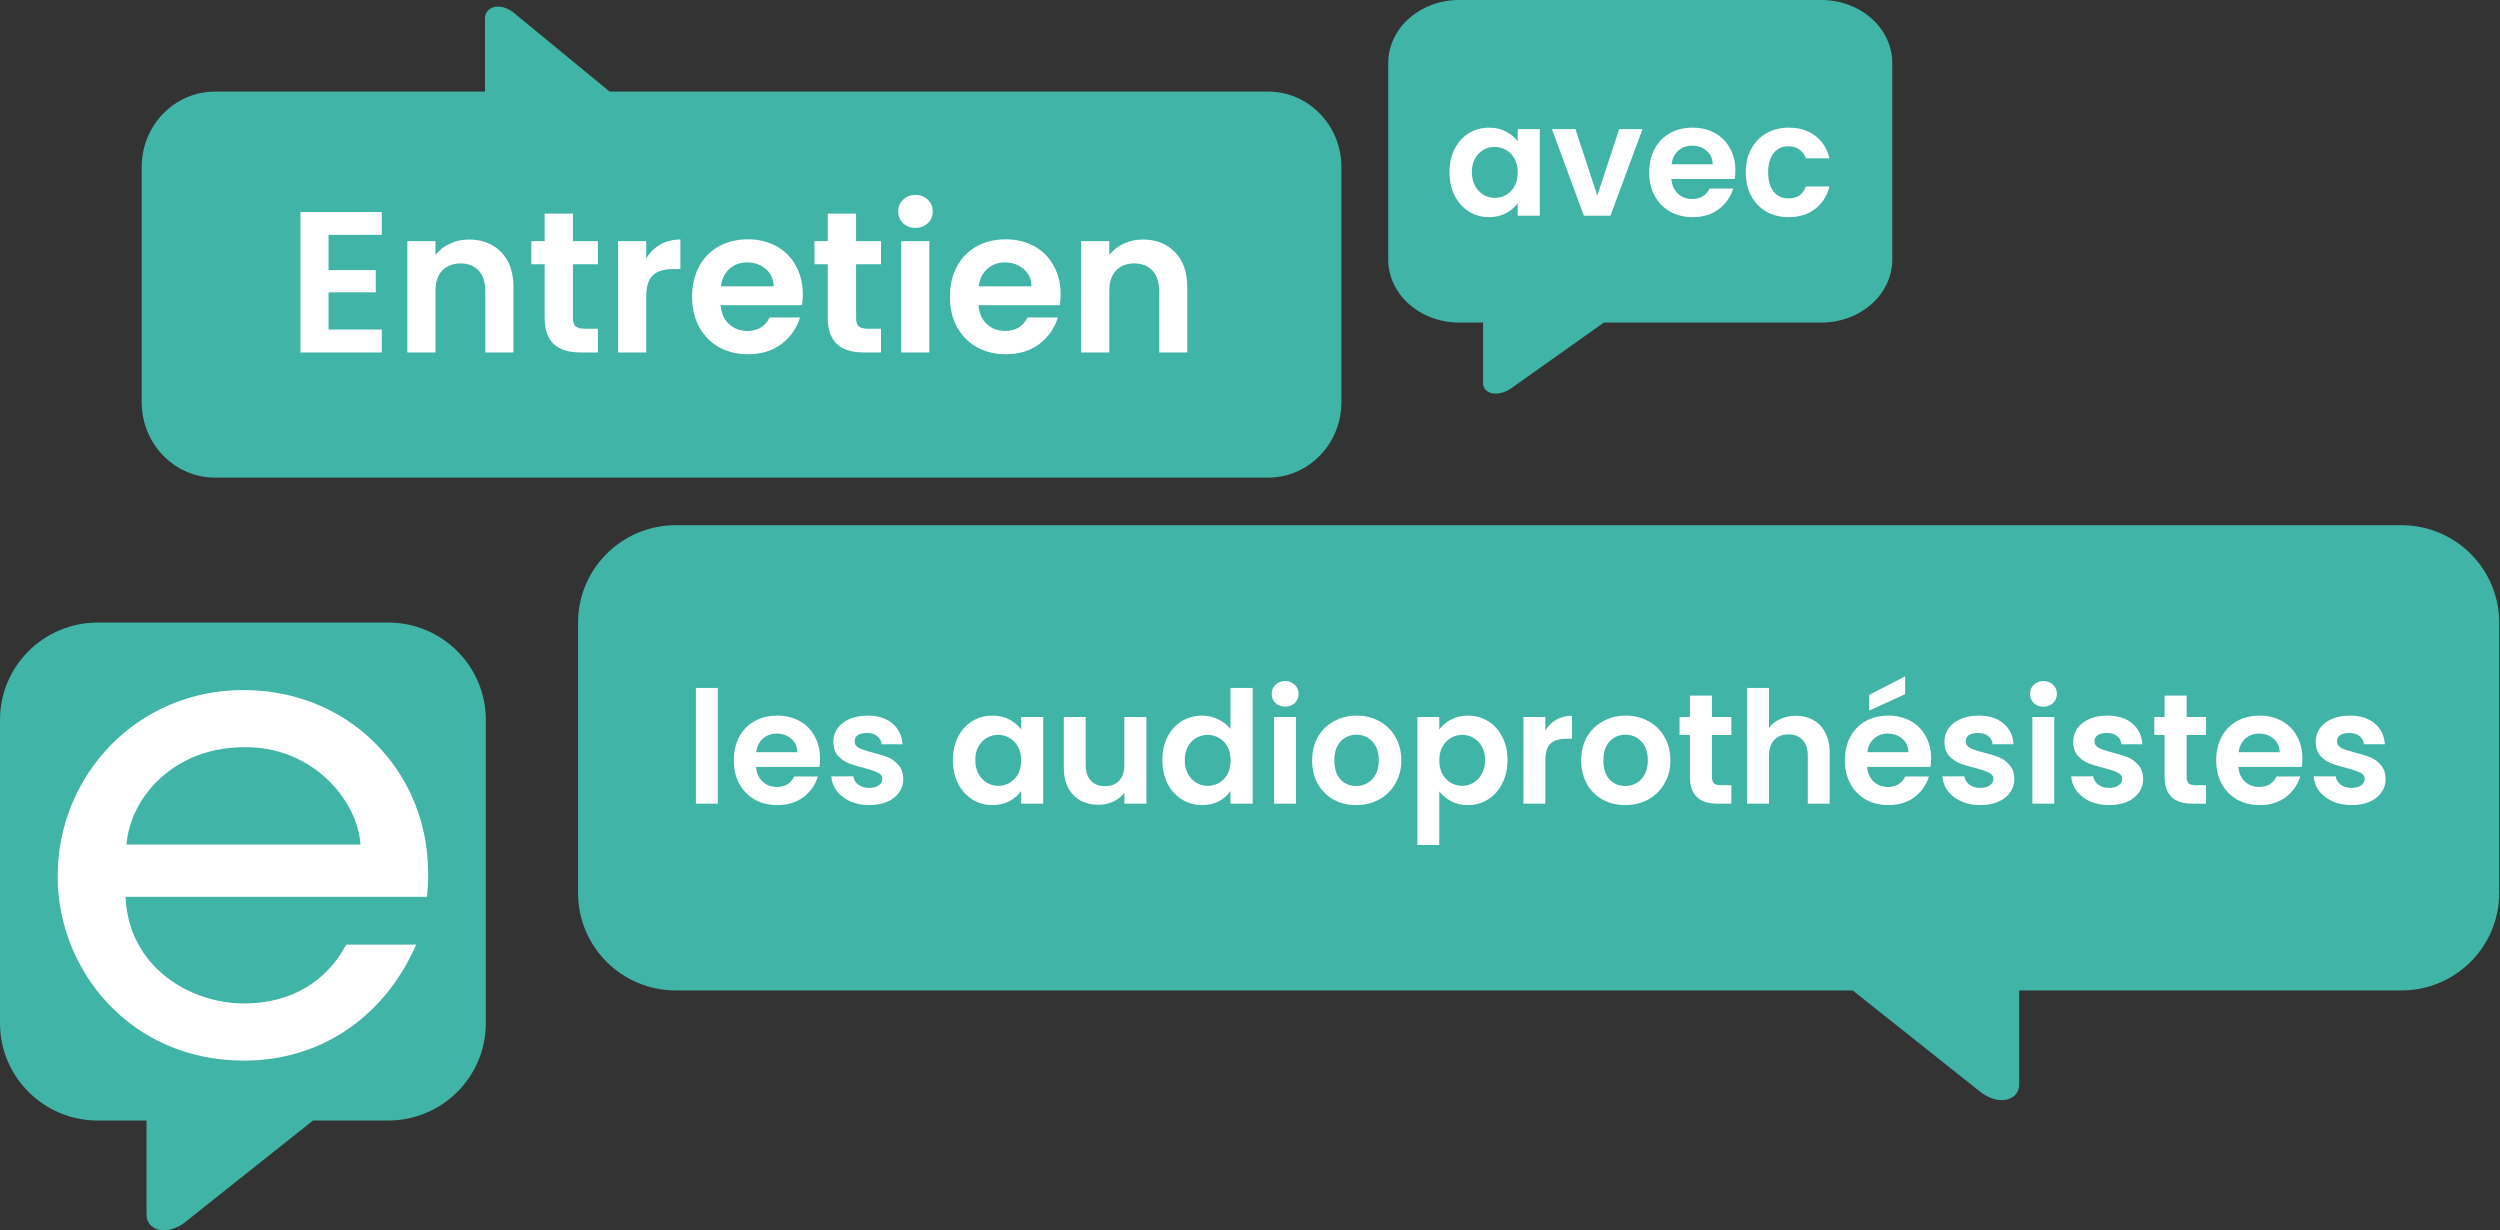 <svg width="1518" height="747" viewBox="0 0 1518 747" fill="none" xmlns="http://www.w3.org/2000/svg">
<rect x="0" y="0" width="1518" height="747" fill="#333333" stroke="none"/>
<path d="M235.629 378H59.371C26.578 378 0 404.463 0 437.101V452.807V605.588V621.294C0 653.932 26.588 680.395 59.371 680.395H88.959V737.893C89.203 746.252 99.706 750.859 111.478 742.817L190.049 680.395H235.629C268.419 680.395 295 653.935 295 621.294V605.588V452.807V437.101C295 404.463 268.412 378 235.629 378Z" fill="#40B4A6"/>
<path d="M1105.93 0L886 0C862.211 0 842.931 17.14 842.931 38.279V48.452V147.408V157.581C842.931 178.72 862.218 195.86 886 195.86H900.533V233.101C900.71 238.516 908.329 241.499 916.869 236.291L973.866 195.86H1105.93C1129.72 195.86 1149 178.722 1149 157.581V147.408V48.452V38.279C1149 17.14 1129.71 0 1105.93 0Z" fill="#40B4A6"/>
<path d="M770.033 290L130.5 289.998C105.939 289.998 86.033 269.488 86.033 244.191L86.033 232.018L86.033 113.602L86.033 101.429C86.033 76.132 105.947 55.622 130.5 55.622L294.472 55.622L294.472 11.057C294.655 4.578 302.521 1.007 311.338 7.24L370.184 55.622L770.033 55.623C794.592 55.623 814.5 76.132 814.5 101.431L814.5 113.604L814.5 232.02L814.5 244.193C814.5 269.489 794.587 290 770.033 290Z" fill="#40B4A6"/>
<path d="M410.371 318.899H1458.13C1490.92 318.899 1517.5 345.362 1517.5 378V393.706V526.588V542.294C1517.5 574.932 1490.91 601.395 1458.13 601.395H1226.04V658.893C1225.8 667.252 1215.29 671.859 1203.52 663.817L1124.95 601.395H410.371C377.581 601.395 351 574.935 351 542.294V526.588V393.706V378C351 345.362 377.588 318.899 410.371 318.899Z" fill="#40B4A6"/>
<path d="M199.498 142.63V163.98H228.168V177.522H199.498V200.092H231.828V214H182.418V128.722H231.828V142.63H199.498ZM284.804 145.436C292.856 145.436 299.362 147.998 304.324 153.122C309.285 158.165 311.766 165.241 311.766 174.35V214H294.686V176.668C294.686 171.3 293.344 167.193 290.66 164.346C287.976 161.418 284.316 159.954 279.68 159.954C274.962 159.954 271.221 161.418 268.456 164.346C265.772 167.193 264.43 171.3 264.43 176.668V214H247.35V146.412H264.43V154.83C266.707 151.902 269.594 149.625 273.092 147.998C276.67 146.29 280.574 145.436 284.804 145.436ZM347.894 160.442V193.138C347.894 195.415 348.423 197.083 349.48 198.14C350.619 199.116 352.489 199.604 355.092 199.604H363.022V214H352.286C337.89 214 330.692 207.005 330.692 193.016V160.442H322.64V146.412H330.692V129.698H347.894V146.412H363.022V160.442H347.894ZM392.387 156.904C394.583 153.325 397.429 150.519 400.927 148.486C404.505 146.453 408.572 145.436 413.127 145.436V163.37H408.613C403.245 163.37 399.178 164.631 396.413 167.152C393.729 169.673 392.387 174.065 392.387 180.328V214H375.307V146.412H392.387V156.904ZM487.461 178.742C487.461 181.182 487.298 183.378 486.973 185.33H437.563C437.97 190.21 439.678 194.033 442.687 196.798C445.696 199.563 449.397 200.946 453.789 200.946C460.133 200.946 464.647 198.221 467.331 192.772H485.753C483.801 199.279 480.06 204.647 474.529 208.876C468.998 213.024 462.207 215.098 454.155 215.098C447.648 215.098 441.792 213.675 436.587 210.828C431.463 207.9 427.437 203.793 424.509 198.506C421.662 193.219 420.239 187.119 420.239 180.206C420.239 173.211 421.662 167.071 424.509 161.784C427.356 156.497 431.341 152.431 436.465 149.584C441.589 146.737 447.486 145.314 454.155 145.314C460.58 145.314 466.314 146.697 471.357 149.462C476.481 152.227 480.426 156.172 483.191 161.296C486.038 166.339 487.461 172.154 487.461 178.742ZM469.771 173.862C469.69 169.47 468.104 165.973 465.013 163.37C461.922 160.686 458.14 159.344 453.667 159.344C449.438 159.344 445.859 160.645 442.931 163.248C440.084 165.769 438.336 169.307 437.685 173.862H469.771ZM519.814 160.442V193.138C519.814 195.415 520.342 197.083 521.4 198.14C522.538 199.116 524.409 199.604 527.012 199.604H534.942V214H524.206C509.81 214 502.612 207.005 502.612 193.016V160.442H494.56V146.412H502.612V129.698H519.814V146.412H534.942V160.442H519.814ZM555.889 138.36C552.879 138.36 550.358 137.425 548.325 135.554C546.373 133.602 545.397 131.203 545.397 128.356C545.397 125.509 546.373 123.151 548.325 121.28C550.358 119.328 552.879 118.352 555.889 118.352C558.898 118.352 561.379 119.328 563.331 121.28C565.364 123.151 566.381 125.509 566.381 128.356C566.381 131.203 565.364 133.602 563.331 135.554C561.379 137.425 558.898 138.36 555.889 138.36ZM564.307 146.412V214H547.227V146.412H564.307ZM644.012 178.742C644.012 181.182 643.849 183.378 643.524 185.33H594.114C594.52 190.21 596.228 194.033 599.238 196.798C602.247 199.563 605.948 200.946 610.34 200.946C616.684 200.946 621.198 198.221 623.882 192.772H642.304C640.352 199.279 636.61 204.647 631.08 208.876C625.549 213.024 618.758 215.098 610.706 215.098C604.199 215.098 598.343 213.675 593.138 210.828C588.014 207.9 583.988 203.793 581.06 198.506C578.213 193.219 576.79 187.119 576.79 180.206C576.79 173.211 578.213 167.071 581.06 161.784C583.906 156.497 587.892 152.431 593.016 149.584C598.14 146.737 604.036 145.314 610.706 145.314C617.131 145.314 622.865 146.697 627.908 149.462C633.032 152.227 636.976 156.172 639.742 161.296C642.588 166.339 644.012 172.154 644.012 178.742ZM626.322 173.862C626.24 169.47 624.654 165.973 621.564 163.37C618.473 160.686 614.691 159.344 610.218 159.344C605.988 159.344 602.41 160.645 599.482 163.248C596.635 165.769 594.886 169.307 594.236 173.862H626.322ZM693.933 145.436C701.985 145.436 708.491 147.998 713.453 153.122C718.414 158.165 720.895 165.241 720.895 174.35V214H703.815V176.668C703.815 171.3 702.473 167.193 699.789 164.346C697.105 161.418 693.445 159.954 688.809 159.954C684.091 159.954 680.35 161.418 677.585 164.346C674.901 167.193 673.559 171.3 673.559 176.668V214H656.479V146.412H673.559V154.83C675.836 151.902 678.723 149.625 682.221 147.998C685.799 146.29 689.703 145.436 693.933 145.436Z" fill="white"/>
<path d="M435.855 417.7V488H422.555V417.7H435.855ZM497.92 460.545C497.92 462.445 497.794 464.155 497.54 465.675H459.065C459.382 469.475 460.712 472.452 463.055 474.605C465.399 476.758 468.28 477.835 471.7 477.835C476.64 477.835 480.155 475.713 482.245 471.47H496.59C495.07 476.537 492.157 480.717 487.85 484.01C483.544 487.24 478.255 488.855 471.985 488.855C466.919 488.855 462.359 487.747 458.305 485.53C454.315 483.25 451.18 480.052 448.9 475.935C446.684 471.818 445.575 467.068 445.575 461.685C445.575 456.238 446.684 451.457 448.9 447.34C451.117 443.223 454.22 440.057 458.21 437.84C462.2 435.623 466.792 434.515 471.985 434.515C476.989 434.515 481.454 435.592 485.38 437.745C489.37 439.898 492.442 442.97 494.595 446.96C496.812 450.887 497.92 455.415 497.92 460.545ZM484.145 456.745C484.082 453.325 482.847 450.602 480.44 448.575C478.034 446.485 475.089 445.44 471.605 445.44C468.312 445.44 465.525 446.453 463.245 448.48C461.029 450.443 459.667 453.198 459.16 456.745H484.145ZM527.768 488.855C523.462 488.855 519.598 488.095 516.178 486.575C512.758 484.992 510.035 482.87 508.008 480.21C506.045 477.55 504.968 474.605 504.778 471.375H518.173C518.427 473.402 519.408 475.08 521.118 476.41C522.892 477.74 525.077 478.405 527.673 478.405C530.207 478.405 532.17 477.898 533.563 476.885C535.02 475.872 535.748 474.573 535.748 472.99C535.748 471.28 534.862 470.013 533.088 469.19C531.378 468.303 528.623 467.353 524.823 466.34C520.897 465.39 517.667 464.408 515.133 463.395C512.663 462.382 510.51 460.83 508.673 458.74C506.9 456.65 506.013 453.832 506.013 450.285C506.013 447.372 506.837 444.712 508.483 442.305C510.193 439.898 512.6 437.998 515.703 436.605C518.87 435.212 522.575 434.515 526.818 434.515C533.088 434.515 538.092 436.098 541.828 439.265C545.565 442.368 547.623 446.58 548.003 451.9H535.273C535.083 449.81 534.197 448.163 532.613 446.96C531.093 445.693 529.035 445.06 526.438 445.06C524.032 445.06 522.163 445.503 520.833 446.39C519.567 447.277 518.933 448.512 518.933 450.095C518.933 451.868 519.82 453.23 521.593 454.18C523.367 455.067 526.122 455.985 529.858 456.935C533.658 457.885 536.793 458.867 539.263 459.88C541.733 460.893 543.855 462.477 545.628 464.63C547.465 466.72 548.415 469.507 548.478 472.99C548.478 476.03 547.623 478.753 545.913 481.16C544.267 483.567 541.86 485.467 538.693 486.86C535.59 488.19 531.948 488.855 527.768 488.855ZM578.613 461.495C578.613 456.175 579.658 451.457 581.748 447.34C583.901 443.223 586.783 440.057 590.393 437.84C594.066 435.623 598.151 434.515 602.648 434.515C606.574 434.515 609.994 435.307 612.908 436.89C615.884 438.473 618.259 440.468 620.033 442.875V435.37H633.428V488H620.033V480.305C618.323 482.775 615.948 484.833 612.908 486.48C609.931 488.063 606.479 488.855 602.553 488.855C598.119 488.855 594.066 487.715 590.393 485.435C586.783 483.155 583.901 479.957 581.748 475.84C579.658 471.66 578.613 466.878 578.613 461.495ZM620.033 461.685C620.033 458.455 619.399 455.7 618.133 453.42C616.866 451.077 615.156 449.303 613.003 448.1C610.849 446.833 608.538 446.2 606.068 446.2C603.598 446.2 601.318 446.802 599.228 448.005C597.138 449.208 595.428 450.982 594.098 453.325C592.831 455.605 592.198 458.328 592.198 461.495C592.198 464.662 592.831 467.448 594.098 469.855C595.428 472.198 597.138 474.003 599.228 475.27C601.381 476.537 603.661 477.17 606.068 477.17C608.538 477.17 610.849 476.568 613.003 475.365C615.156 474.098 616.866 472.325 618.133 470.045C619.399 467.702 620.033 464.915 620.033 461.685ZM696.102 435.37V488H682.707V481.35C680.997 483.63 678.749 485.435 675.962 486.765C673.239 488.032 670.262 488.665 667.032 488.665C662.916 488.665 659.274 487.81 656.107 486.1C652.941 484.327 650.439 481.762 648.602 478.405C646.829 474.985 645.942 470.932 645.942 466.245V435.37H659.242V464.345C659.242 468.525 660.287 471.755 662.377 474.035C664.467 476.252 667.317 477.36 670.927 477.36C674.601 477.36 677.482 476.252 679.572 474.035C681.662 471.755 682.707 468.525 682.707 464.345V435.37H696.102ZM705.805 461.495C705.805 456.175 706.85 451.457 708.94 447.34C711.093 443.223 714.007 440.057 717.68 437.84C721.353 435.623 725.438 434.515 729.935 434.515C733.355 434.515 736.617 435.275 739.72 436.795C742.823 438.252 745.293 440.215 747.13 442.685V417.7H760.62V488H747.13V480.21C745.483 482.807 743.172 484.897 740.195 486.48C737.218 488.063 733.767 488.855 729.84 488.855C725.407 488.855 721.353 487.715 717.68 485.435C714.007 483.155 711.093 479.957 708.94 475.84C706.85 471.66 705.805 466.878 705.805 461.495ZM747.225 461.685C747.225 458.455 746.592 455.7 745.325 453.42C744.058 451.077 742.348 449.303 740.195 448.1C738.042 446.833 735.73 446.2 733.26 446.2C730.79 446.2 728.51 446.802 726.42 448.005C724.33 449.208 722.62 450.982 721.29 453.325C720.023 455.605 719.39 458.328 719.39 461.495C719.39 464.662 720.023 467.448 721.29 469.855C722.62 472.198 724.33 474.003 726.42 475.27C728.573 476.537 730.853 477.17 733.26 477.17C735.73 477.17 738.042 476.568 740.195 475.365C742.348 474.098 744.058 472.325 745.325 470.045C746.592 467.702 747.225 464.915 747.225 461.685ZM780.355 429.1C778.011 429.1 776.048 428.372 774.465 426.915C772.945 425.395 772.185 423.527 772.185 421.31C772.185 419.093 772.945 417.257 774.465 415.8C776.048 414.28 778.011 413.52 780.355 413.52C782.698 413.52 784.63 414.28 786.15 415.8C787.733 417.257 788.525 419.093 788.525 421.31C788.525 423.527 787.733 425.395 786.15 426.915C784.63 428.372 782.698 429.1 780.355 429.1ZM786.91 435.37V488H773.61V435.37H786.91ZM823.42 488.855C818.353 488.855 813.793 487.747 809.74 485.53C805.687 483.25 802.488 480.052 800.145 475.935C797.865 471.818 796.725 467.068 796.725 461.685C796.725 456.302 797.897 451.552 800.24 447.435C802.647 443.318 805.908 440.152 810.025 437.935C814.142 435.655 818.733 434.515 823.8 434.515C828.867 434.515 833.458 435.655 837.575 437.935C841.692 440.152 844.922 443.318 847.265 447.435C849.672 451.552 850.875 456.302 850.875 461.685C850.875 467.068 849.64 471.818 847.17 475.935C844.763 480.052 841.47 483.25 837.29 485.53C833.173 487.747 828.55 488.855 823.42 488.855ZM823.42 477.265C825.827 477.265 828.075 476.695 830.165 475.555C832.318 474.352 834.028 472.578 835.295 470.235C836.562 467.892 837.195 465.042 837.195 461.685C837.195 456.682 835.865 452.85 833.205 450.19C830.608 447.467 827.41 446.105 823.61 446.105C819.81 446.105 816.612 447.467 814.015 450.19C811.482 452.85 810.215 456.682 810.215 461.685C810.215 466.688 811.45 470.552 813.92 473.275C816.453 475.935 819.62 477.265 823.42 477.265ZM873.931 442.97C875.641 440.563 877.985 438.568 880.961 436.985C884.001 435.338 887.453 434.515 891.316 434.515C895.813 434.515 899.866 435.623 903.476 437.84C907.15 440.057 910.031 443.223 912.121 447.34C914.275 451.393 915.351 456.112 915.351 461.495C915.351 466.878 914.275 471.66 912.121 475.84C910.031 479.957 907.15 483.155 903.476 485.435C899.866 487.715 895.813 488.855 891.316 488.855C887.453 488.855 884.033 488.063 881.056 486.48C878.143 484.897 875.768 482.902 873.931 480.495V513.08H860.631V435.37H873.931V442.97ZM901.766 461.495C901.766 458.328 901.101 455.605 899.771 453.325C898.505 450.982 896.795 449.208 894.641 448.005C892.551 446.802 890.271 446.2 887.801 446.2C885.395 446.2 883.115 446.833 880.961 448.1C878.871 449.303 877.161 451.077 875.831 453.42C874.565 455.763 873.931 458.518 873.931 461.685C873.931 464.852 874.565 467.607 875.831 469.95C877.161 472.293 878.871 474.098 880.961 475.365C883.115 476.568 885.395 477.17 887.801 477.17C890.271 477.17 892.551 476.537 894.641 475.27C896.795 474.003 898.505 472.198 899.771 469.855C901.101 467.512 901.766 464.725 901.766 461.495ZM938.316 443.54C940.026 440.753 942.243 438.568 944.966 436.985C947.753 435.402 950.919 434.61 954.466 434.61V448.575H950.951C946.771 448.575 943.604 449.557 941.451 451.52C939.361 453.483 938.316 456.903 938.316 461.78V488H925.016V435.37H938.316V443.54ZM986.794 488.855C981.727 488.855 977.167 487.747 973.114 485.53C969.061 483.25 965.862 480.052 963.519 475.935C961.239 471.818 960.099 467.068 960.099 461.685C960.099 456.302 961.271 451.552 963.614 447.435C966.021 443.318 969.282 440.152 973.399 437.935C977.516 435.655 982.107 434.515 987.174 434.515C992.241 434.515 996.832 435.655 1000.95 437.935C1005.07 440.152 1008.3 443.318 1010.64 447.435C1013.05 451.552 1014.25 456.302 1014.25 461.685C1014.25 467.068 1013.01 471.818 1010.54 475.935C1008.14 480.052 1004.84 483.25 1000.66 485.53C996.547 487.747 991.924 488.855 986.794 488.855ZM986.794 477.265C989.201 477.265 991.449 476.695 993.539 475.555C995.692 474.352 997.402 472.578 998.669 470.235C999.936 467.892 1000.57 465.042 1000.57 461.685C1000.57 456.682 999.239 452.85 996.579 450.19C993.982 447.467 990.784 446.105 986.984 446.105C983.184 446.105 979.986 447.467 977.389 450.19C974.856 452.85 973.589 456.682 973.589 461.685C973.589 466.688 974.824 470.552 977.294 473.275C979.827 475.935 982.994 477.265 986.794 477.265ZM1039.49 446.295V471.755C1039.49 473.528 1039.9 474.827 1040.73 475.65C1041.61 476.41 1043.07 476.79 1045.1 476.79H1051.27V488H1042.91C1031.7 488 1026.1 482.553 1026.1 471.66V446.295H1019.83V435.37H1026.1V422.355H1039.49V435.37H1051.27V446.295H1039.49ZM1090.48 434.61C1094.47 434.61 1098.01 435.497 1101.12 437.27C1104.22 438.98 1106.63 441.545 1108.34 444.965C1110.11 448.322 1111 452.375 1111 457.125V488H1097.7V458.93C1097.7 454.75 1096.65 451.552 1094.56 449.335C1092.47 447.055 1089.62 445.915 1086.01 445.915C1082.34 445.915 1079.42 447.055 1077.27 449.335C1075.18 451.552 1074.14 454.75 1074.14 458.93V488H1060.84V417.7H1074.14V441.925C1075.85 439.645 1078.13 437.872 1080.98 436.605C1083.83 435.275 1086.99 434.61 1090.48 434.61ZM1172.57 460.545C1172.57 462.445 1172.44 464.155 1172.19 465.675H1133.71C1134.03 469.475 1135.36 472.452 1137.7 474.605C1140.05 476.758 1142.93 477.835 1146.35 477.835C1151.29 477.835 1154.8 475.713 1156.89 471.47H1171.24C1169.72 476.537 1166.81 480.717 1162.5 484.01C1158.19 487.24 1152.9 488.855 1146.63 488.855C1141.57 488.855 1137.01 487.747 1132.95 485.53C1128.96 483.25 1125.83 480.052 1123.55 475.935C1121.33 471.818 1120.22 467.068 1120.22 461.685C1120.22 456.238 1121.33 451.457 1123.55 447.34C1125.77 443.223 1128.87 440.057 1132.86 437.84C1136.85 435.623 1141.44 434.515 1146.63 434.515C1151.64 434.515 1156.1 435.592 1160.03 437.745C1164.02 439.898 1167.09 442.97 1169.24 446.96C1171.46 450.887 1172.57 455.415 1172.57 460.545ZM1158.79 456.745C1158.73 453.325 1157.5 450.602 1155.09 448.575C1152.68 446.485 1149.74 445.44 1146.25 445.44C1142.96 445.44 1140.17 446.453 1137.89 448.48C1135.68 450.443 1134.32 453.198 1133.81 456.745H1158.79ZM1156.8 421.5L1134.95 431.475V421.975L1156.8 410.67V421.5ZM1202.42 488.855C1198.11 488.855 1194.25 488.095 1190.83 486.575C1187.41 484.992 1184.68 482.87 1182.66 480.21C1180.69 477.55 1179.62 474.605 1179.43 471.375H1192.82C1193.08 473.402 1194.06 475.08 1195.77 476.41C1197.54 477.74 1199.73 478.405 1202.32 478.405C1204.86 478.405 1206.82 477.898 1208.21 476.885C1209.67 475.872 1210.4 474.573 1210.4 472.99C1210.4 471.28 1209.51 470.013 1207.74 469.19C1206.03 468.303 1203.27 467.353 1199.47 466.34C1195.55 465.39 1192.32 464.408 1189.78 463.395C1187.31 462.382 1185.16 460.83 1183.32 458.74C1181.55 456.65 1180.66 453.832 1180.66 450.285C1180.66 447.372 1181.49 444.712 1183.13 442.305C1184.84 439.898 1187.25 437.998 1190.35 436.605C1193.52 435.212 1197.22 434.515 1201.47 434.515C1207.74 434.515 1212.74 436.098 1216.48 439.265C1220.21 442.368 1222.27 446.58 1222.65 451.9H1209.92C1209.73 449.81 1208.85 448.163 1207.26 446.96C1205.74 445.693 1203.68 445.06 1201.09 445.06C1198.68 445.06 1196.81 445.503 1195.48 446.39C1194.22 447.277 1193.58 448.512 1193.58 450.095C1193.58 451.868 1194.47 453.23 1196.24 454.18C1198.02 455.067 1200.77 455.985 1204.51 456.935C1208.31 457.885 1211.44 458.867 1213.91 459.88C1216.38 460.893 1218.5 462.477 1220.28 464.63C1222.11 466.72 1223.06 469.507 1223.13 472.99C1223.13 476.03 1222.27 478.753 1220.56 481.16C1218.92 483.567 1216.51 485.467 1213.34 486.86C1210.24 488.19 1206.6 488.855 1202.42 488.855ZM1240.79 429.1C1238.45 429.1 1236.48 428.372 1234.9 426.915C1233.38 425.395 1232.62 423.527 1232.62 421.31C1232.62 419.093 1233.38 417.257 1234.9 415.8C1236.48 414.28 1238.45 413.52 1240.79 413.52C1243.13 413.52 1245.06 414.28 1246.58 415.8C1248.17 417.257 1248.96 419.093 1248.96 421.31C1248.96 423.527 1248.17 425.395 1246.58 426.915C1245.06 428.372 1243.13 429.1 1240.79 429.1ZM1247.34 435.37V488H1234.04V435.37H1247.34ZM1280.62 488.855C1276.32 488.855 1272.45 488.095 1269.03 486.575C1265.61 484.992 1262.89 482.87 1260.86 480.21C1258.9 477.55 1257.82 474.605 1257.63 471.375H1271.03C1271.28 473.402 1272.26 475.08 1273.97 476.41C1275.75 477.74 1277.93 478.405 1280.53 478.405C1283.06 478.405 1285.03 477.898 1286.42 476.885C1287.88 475.872 1288.6 474.573 1288.6 472.99C1288.6 471.28 1287.72 470.013 1285.94 469.19C1284.23 468.303 1281.48 467.353 1277.68 466.34C1273.75 465.39 1270.52 464.408 1267.99 463.395C1265.52 462.382 1263.37 460.83 1261.53 458.74C1259.76 456.65 1258.87 453.832 1258.87 450.285C1258.87 447.372 1259.69 444.712 1261.34 442.305C1263.05 439.898 1265.46 437.998 1268.56 436.605C1271.73 435.212 1275.43 434.515 1279.67 434.515C1285.94 434.515 1290.95 436.098 1294.68 439.265C1298.42 442.368 1300.48 446.58 1300.86 451.9H1288.13C1287.94 449.81 1287.05 448.163 1285.47 446.96C1283.95 445.693 1281.89 445.06 1279.29 445.06C1276.89 445.06 1275.02 445.503 1273.69 446.39C1272.42 447.277 1271.79 448.512 1271.79 450.095C1271.79 451.868 1272.68 453.23 1274.45 454.18C1276.22 455.067 1278.98 455.985 1282.71 456.935C1286.51 457.885 1289.65 458.867 1292.12 459.88C1294.59 460.893 1296.71 462.477 1298.48 464.63C1300.32 466.72 1301.27 469.507 1301.33 472.99C1301.33 476.03 1300.48 478.753 1298.77 481.16C1297.12 483.567 1294.72 485.467 1291.55 486.86C1288.45 488.19 1284.8 488.855 1280.62 488.855ZM1327.74 446.295V471.755C1327.74 473.528 1328.15 474.827 1328.97 475.65C1329.86 476.41 1331.32 476.79 1333.34 476.79H1339.52V488H1331.16C1319.95 488 1314.34 482.553 1314.34 471.66V446.295H1308.07V435.37H1314.34V422.355H1327.74V435.37H1339.52V446.295H1327.74ZM1398.01 460.545C1398.01 462.445 1397.88 464.155 1397.63 465.675H1359.15C1359.47 469.475 1360.8 472.452 1363.14 474.605C1365.49 476.758 1368.37 477.835 1371.79 477.835C1376.73 477.835 1380.24 475.713 1382.33 471.47H1396.68C1395.16 476.537 1392.24 480.717 1387.94 484.01C1383.63 487.24 1378.34 488.855 1372.07 488.855C1367.01 488.855 1362.45 487.747 1358.39 485.53C1354.4 483.25 1351.27 480.052 1348.99 475.935C1346.77 471.818 1345.66 467.068 1345.66 461.685C1345.66 456.238 1346.77 451.457 1348.99 447.34C1351.2 443.223 1354.31 440.057 1358.3 437.84C1362.29 435.623 1366.88 434.515 1372.07 434.515C1377.08 434.515 1381.54 435.592 1385.47 437.745C1389.46 439.898 1392.53 442.97 1394.68 446.96C1396.9 450.887 1398.01 455.415 1398.01 460.545ZM1384.23 456.745C1384.17 453.325 1382.93 450.602 1380.53 448.575C1378.12 446.485 1375.18 445.44 1371.69 445.44C1368.4 445.44 1365.61 446.453 1363.33 448.48C1361.12 450.443 1359.75 453.198 1359.25 456.745H1384.23ZM1427.86 488.855C1423.55 488.855 1419.69 488.095 1416.27 486.575C1412.85 484.992 1410.12 482.87 1408.1 480.21C1406.13 477.55 1405.06 474.605 1404.87 471.375H1418.26C1418.51 473.402 1419.5 475.08 1421.21 476.41C1422.98 477.74 1425.16 478.405 1427.76 478.405C1430.29 478.405 1432.26 477.898 1433.65 476.885C1435.11 475.872 1435.84 474.573 1435.84 472.99C1435.84 471.28 1434.95 470.013 1433.18 469.19C1431.47 468.303 1428.71 467.353 1424.91 466.34C1420.98 465.39 1417.75 464.408 1415.22 463.395C1412.75 462.382 1410.6 460.83 1408.76 458.74C1406.99 456.65 1406.1 453.832 1406.1 450.285C1406.1 447.372 1406.92 444.712 1408.57 442.305C1410.28 439.898 1412.69 437.998 1415.79 436.605C1418.96 435.212 1422.66 434.515 1426.91 434.515C1433.18 434.515 1438.18 436.098 1441.92 439.265C1445.65 442.368 1447.71 446.58 1448.09 451.9H1435.36C1435.17 449.81 1434.28 448.163 1432.7 446.96C1431.18 445.693 1429.12 445.06 1426.53 445.06C1424.12 445.06 1422.25 445.503 1420.92 446.39C1419.65 447.277 1419.02 448.512 1419.02 450.095C1419.02 451.868 1419.91 453.23 1421.68 454.18C1423.45 455.067 1426.21 455.985 1429.95 456.935C1433.75 457.885 1436.88 458.867 1439.35 459.88C1441.82 460.893 1443.94 462.477 1445.72 464.63C1447.55 466.72 1448.5 469.507 1448.57 472.99C1448.57 476.03 1447.71 478.753 1446 481.16C1444.35 483.567 1441.95 485.467 1438.78 486.86C1435.68 488.19 1432.04 488.855 1427.86 488.855Z" fill="white"/>
<path d="M880.135 104.495C880.135 99.175 881.18 94.457 883.27 90.34C885.423 86.223 888.305 83.057 891.915 80.84C895.588 78.623 899.673 77.515 904.17 77.515C908.097 77.515 911.517 78.307 914.43 79.89C917.407 81.473 919.782 83.468 921.555 85.875V78.37H934.95V131H921.555V123.305C919.845 125.775 917.47 127.833 914.43 129.48C911.453 131.063 908.002 131.855 904.075 131.855C899.642 131.855 895.588 130.715 891.915 128.435C888.305 126.155 885.423 122.957 883.27 118.84C881.18 114.66 880.135 109.878 880.135 104.495ZM921.555 104.685C921.555 101.455 920.922 98.7 919.655 96.42C918.388 94.077 916.678 92.303 914.525 91.1C912.372 89.833 910.06 89.2 907.59 89.2C905.12 89.2 902.84 89.802 900.75 91.005C898.66 92.208 896.95 93.982 895.62 96.325C894.353 98.605 893.72 101.328 893.72 104.495C893.72 107.662 894.353 110.448 895.62 112.855C896.95 115.198 898.66 117.003 900.75 118.27C902.903 119.537 905.183 120.17 907.59 120.17C910.06 120.17 912.372 119.568 914.525 118.365C916.678 117.098 918.388 115.325 919.655 113.045C920.922 110.702 921.555 107.915 921.555 104.685ZM969.885 118.745L983.185 78.37H997.34L977.865 131H961.715L942.335 78.37H956.585L969.885 118.745ZM1053.73 103.545C1053.73 105.445 1053.61 107.155 1053.35 108.675H1014.88C1015.2 112.475 1016.53 115.452 1018.87 117.605C1021.21 119.758 1024.09 120.835 1027.51 120.835C1032.45 120.835 1035.97 118.713 1038.06 114.47H1052.4C1050.88 119.537 1047.97 123.717 1043.66 127.01C1039.36 130.24 1034.07 131.855 1027.8 131.855C1022.73 131.855 1018.17 130.747 1014.12 128.53C1010.13 126.25 1006.99 123.052 1004.71 118.935C1002.5 114.818 1001.39 110.068 1001.39 104.685C1001.39 99.238 1002.5 94.457 1004.71 90.34C1006.93 86.223 1010.03 83.057 1014.02 80.84C1018.01 78.623 1022.61 77.515 1027.8 77.515C1032.8 77.515 1037.27 78.592 1041.19 80.745C1045.18 82.898 1048.26 85.97 1050.41 89.96C1052.63 93.887 1053.73 98.415 1053.73 103.545ZM1039.96 99.745C1039.9 96.325 1038.66 93.602 1036.25 91.575C1033.85 89.485 1030.9 88.44 1027.42 88.44C1024.13 88.44 1021.34 89.453 1019.06 91.48C1016.84 93.443 1015.48 96.198 1014.97 99.745H1039.96ZM1060.02 104.685C1060.02 99.238 1061.13 94.488 1063.35 90.435C1065.56 86.318 1068.64 83.152 1072.56 80.935C1076.49 78.655 1080.99 77.515 1086.05 77.515C1092.58 77.515 1097.96 79.162 1102.2 82.455C1106.51 85.685 1109.39 90.245 1110.85 96.135H1096.5C1095.74 93.855 1094.44 92.082 1092.61 90.815C1090.83 89.485 1088.62 88.82 1085.96 88.82C1082.16 88.82 1079.15 90.213 1076.93 93C1074.72 95.723 1073.61 99.618 1073.61 104.685C1073.61 109.688 1074.72 113.583 1076.93 116.37C1079.15 119.093 1082.16 120.455 1085.96 120.455C1091.34 120.455 1094.86 118.048 1096.5 113.235H1110.85C1109.39 118.935 1106.51 123.463 1102.2 126.82C1097.9 130.177 1092.51 131.855 1086.05 131.855C1080.99 131.855 1076.49 130.747 1072.56 128.53C1068.64 126.25 1065.56 123.083 1063.35 119.03C1061.13 114.913 1060.02 110.132 1060.02 104.685Z" fill="white"/>
<path d="M76.215 544.543C78.078 587.554 115.88 609.448 148.375 609.281C177.209 609.281 198.493 595.558 210.27 573.548H252.704C242.595 596.704 227.379 614.411 209.232 626.217C191.285 638.065 170.146 644 148.207 644C78.302 644 35 588.345 35 532.11C35 470.848 83.082 419 147.733 419C178.758 419 206.631 430.495 226.943 450.397C252.418 475.677 262.974 508.887 259.285 544.543H76.215ZM218.898 512.818C216.966 484.793 188.554 452.859 147.956 453.731C106.097 453.731 79.102 483.723 76.807 512.818H218.898Z" fill="white"/>
</svg>
